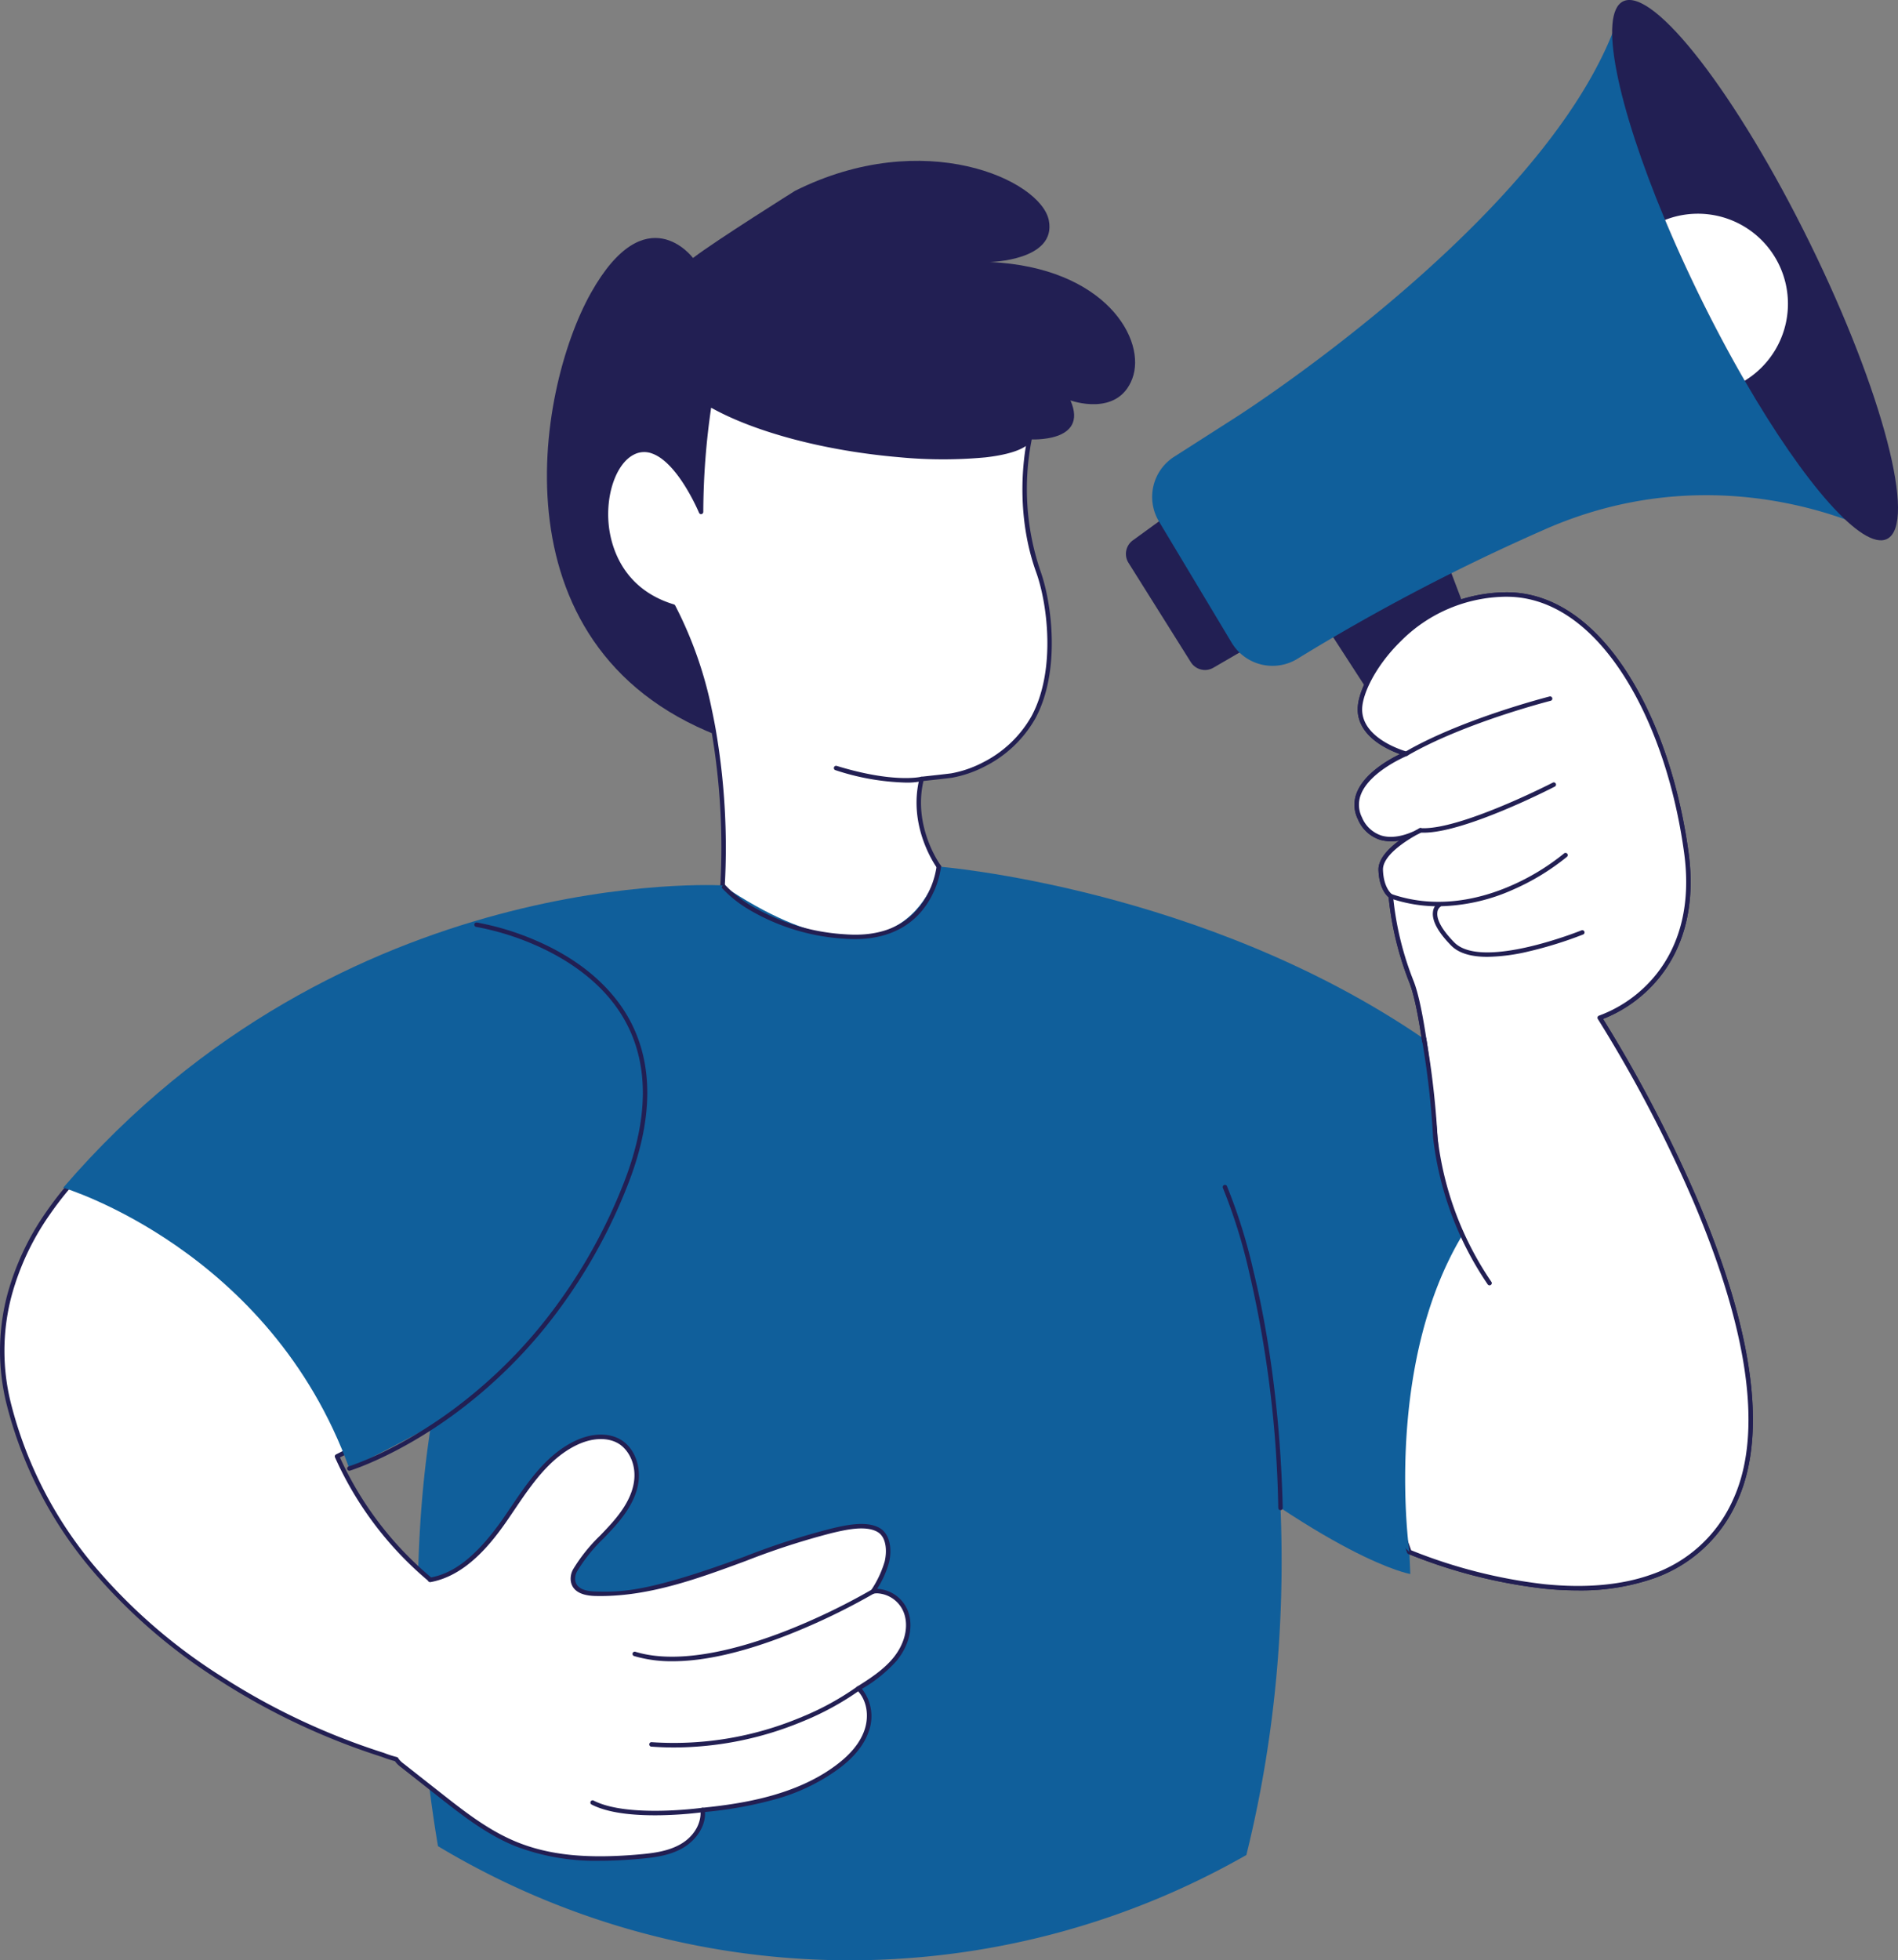 <svg id="Group_317303" data-name="Group 317303" xmlns="http://www.w3.org/2000/svg" width="440.543" height="454.886" viewBox="0 0 440.543 454.886">
  <rect x="0" y="0" width="440.543" height="454.886" fill="#808080" stroke="none"/>
  <g id="Group_317275" data-name="Group 317275" transform="translate(126.947 37.325)">
    <path id="Path_484572" data-name="Path 484572" d="M1350.885,330.207s13.874.935,9.509-9.041c0,0,10.912,4,14.341-5.014s-6.194-25.851-33.027-27.1c0,0,15.5-.312,13.665-9.665s-28.962-21.824-58.892-6.859c0,0-18.395,11.536-23.695,15.588,0,0-10.912-14.653-23.694,8.106s-23.3,84.076,31.841,103.613S1350.885,330.207,1350.885,330.207Z" transform="translate(-1238.878 -265.578)" fill="#221f53"/>
  </g>
  <g id="Group_317276" data-name="Group 317276" transform="translate(140.136 93.274)">
    <path id="Path_484573" data-name="Path 484573" d="M1321.884,495.384c8.418-4.365,15.9,13.716,15.9,13.716a168.735,168.735,0,0,1,1.943-25c22.994,13.27,69.781,15.45,74.286,8.164a59.055,59.055,0,0,0,2.046,30.68c2.959,8.22,4.4,23.593-1.132,33.819a27.216,27.216,0,0,1-11.428,10.892,26.412,26.412,0,0,1-7.469,2.6c-.728.129-7.042.806-7.042.806-2.808,11.227,3.983,20.347,3.983,20.347l3.846,8.73s-3.327,8.938-3.846,9.559-7.59,4.782-18.6,7.692-11.64-.208-18.914-1.246-11.848-7.692-12.265-8.313-.412-12.056-.412-12.056a159.015,159.015,0,0,0-2.115-36.189q-.378-2.139-.844-4.316a92.848,92.848,0,0,0-8.492-24.21C1311.145,524.958,1313.466,499.749,1321.884,495.384Z" transform="translate(-1315.195 -483.586)" fill="#fff"/>
    <path id="Path_484574" data-name="Path 484574" d="M1365.258,617.641a30.754,30.754,0,0,0,7.771-1.234c10.376-2.741,18.084-6.915,18.869-7.861.533-.638,3.145-7.592,3.933-9.708a.517.517,0,0,0-.012-.389l-3.846-8.73a.509.509,0,0,0-.058-.1c-.066-.088-6.47-8.873-3.981-19.564,1.366-.147,6.073-.658,6.716-.772a26.921,26.921,0,0,0,7.618-2.65,27.812,27.812,0,0,0,11.644-11.1c5.9-10.911,3.845-26.792,1.164-34.24a59.027,59.027,0,0,1-2.03-30.384.517.517,0,0,0-.942-.393c-2.047,3.313-14.271,4.7-29.726,3.384-17.307-1.479-33.7-5.861-43.862-11.723a.517.517,0,0,0-.769.368,174.529,174.529,0,0,0-1.932,22.759c-.552-1.118-1.321-2.571-2.271-4.1-2.713-4.368-5.466-7.086-8.182-8.077a6.22,6.22,0,0,0-5.185.32c-4.311,2.236-7.038,9.584-6.343,17.094.42,4.534,2.789,15.47,15.665,19.472a92.21,92.21,0,0,1,8.342,23.887c.307,1.432.589,2.878.84,4.3a159.823,159.823,0,0,1,2.108,36.058c0,.013,0,.027,0,.041,0,5.285.086,11.717.5,12.341.515.766,5.222,7.484,12.624,8.54a29.145,29.145,0,0,1,5.28,1.307A17.958,17.958,0,0,0,1365.258,617.641Zm29.532-18.968c-1.556,4.172-3.357,8.768-3.689,9.216-.473.517-7.387,4.626-18.335,7.518-7.446,1.967-10.01,1.138-13.258.088a30.43,30.43,0,0,0-5.452-1.347c-6.859-.979-11.294-7.183-11.886-8.054-.225-.735-.348-6.585-.348-11.784a161.149,161.149,0,0,0-2.123-36.3c-.253-1.431-.538-2.889-.847-4.334a93,93,0,0,0-8.542-24.346.517.517,0,0,0-.306-.251c-12.456-3.767-14.738-14.291-15.141-18.641-.659-7.115,1.83-14.028,5.79-16.081a5.158,5.158,0,0,1,4.354-.266c6,2.188,10.783,13.606,10.83,13.721a.517.517,0,0,0,.994-.2,169.842,169.842,0,0,1,1.824-24.171c10.323,5.747,26.551,10.026,43.635,11.486a106.253,106.253,0,0,0,20.038.036c3.246-.37,7.194-1.121,9.39-2.641-.743,4.354-2.176,16.646,2.386,29.318,2.621,7.28,4.639,22.784-1.1,33.4a26.767,26.767,0,0,1-11.212,10.679,25.879,25.879,0,0,1-7.321,2.549c-.562.1-4.829.567-7.007.8a.517.517,0,0,0-.447.389c-2.727,10.9,3.493,19.971,4.033,20.73Zm-52.612,7.443Z" transform="translate(-1313.727 -482.103)" fill="#221f53"/>
  </g>
  <g id="Group_317277" data-name="Group 317277" transform="translate(193.572 177.713)">
    <path id="Path_484575" data-name="Path 484575" d="M1445.214,812.768a16.632,16.632,0,0,0,3.885-.345.517.517,0,0,0-.262-1c-.085.022-6.336,1.536-19.556-2.515a.517.517,0,1,0-.3.988A56.341,56.341,0,0,0,1445.214,812.768Z" transform="translate(-1428.613 -808.885)" fill="#221f53"/>
  </g>
  <g id="Group_317278" data-name="Group 317278" transform="translate(303.023 122.998)">
    <path id="Path_484576" data-name="Path 484576" d="M942.128,597.138l14.831,39.127-25.1,6.391-19.8-30.562Z" transform="translate(-912.064 -597.138)" fill="#221f53"/>
  </g>
  <g id="Group_317279" data-name="Group 317279" transform="translate(261.336 118.478)">
    <path id="Path_484577" data-name="Path 484577" d="M1136.909,582.154l-6.057,4.4a3.888,3.888,0,0,0-1.009,5.213l14.464,23.045a3.887,3.887,0,0,0,5.247,1.294l10.158-5.905-19.33-30.553Z" transform="translate(-1129.247 -579.643)" fill="#221f53"/>
  </g>
  <g id="Group_317280" data-name="Group 317280" transform="translate(267.422 0.317)">
    <path id="Path_484578" data-name="Path 484578" d="M583.37,218.695s76.993-49.1,89.62-96.337l61.2,124.4s-36.711-20.878-79.736-1.71a471.891,471.891,0,0,0-56.994,29.825,11.055,11.055,0,0,1-15.334-3.693l-16.88-28.146a11.056,11.056,0,0,1,3.526-15Z" transform="translate(-563.668 -122.358)" fill="#105f9b"/>
  </g>
  <g id="Group_317281" data-name="Group 317281" transform="translate(374.191)">
    <path id="Path_484579" data-name="Path 484579" d="M565.89,172.166c2.415,5.761,5.141,11.775,8.152,17.91,3.385,6.891,6.872,13.414,10.335,19.4,13.856,23.953,27.4,39.482,33.027,36.717,7.032-3.453-.98-34.176-17.891-68.624s-36.325-59.579-43.362-56.126C550.371,124.285,554.755,145.551,565.89,172.166Z" transform="translate(-553.601 -121.13)" fill="#221f53"/>
  </g>
  <g id="Group_317282" data-name="Group 317282" transform="translate(386.479 49.576)">
    <path id="Path_484580" data-name="Path 484580" d="M652.246,314.453c2.415,5.762,5.141,11.775,8.152,17.91,3.385,6.891,6.872,13.414,10.335,19.4a20.9,20.9,0,0,0-18.487-37.314Z" transform="translate(-652.246 -312.993)" fill="#fff"/>
  </g>
  <g id="Group_317283" data-name="Group 317283" transform="translate(217.91 201.097)">
    <path id="Path_484581" data-name="Path 484581" d="M962.742,899.385s5.611,90.259,48.633,125.8,60.8,38.347,60.8,38.347c-.087-1.736-.155-3.443-.214-5.116l-8.827-24.967s16.523-45.21,16.523-47.7c0-1.887-1.61-28.638-4.287-46.383C1024.064,904.2,962.742,899.385,962.742,899.385Z" transform="translate(-962.742 -899.385)" fill="#105f9b"/>
  </g>
  <g id="Group_317284" data-name="Group 317284" transform="translate(314.386 137.438)">
    <path id="Path_484582" data-name="Path 484582" d="M698.128,877.2s58.205,25.225,75.509-11.72S742.3,753.238,742.3,753.238s24.318-7.482,20.109-38.348S742.772,655.5,721.26,655.03s-34.607,19.174-34.607,26.656,10.756,10.289,10.756,10.289-14.965,6.079-10.756,14.965,14.03,2.806,14.03,2.806-9.353,4.521-9.2,9.2,2.339,6.079,2.339,6.079a71.546,71.546,0,0,0,4.832,19.953c4.365,11.224,7.171,57.054,7.171,59.548s-16.524,47.7-16.524,47.7Z" transform="translate(-685.389 -654.505)" fill="#fff"/>
    <path id="Path_484583" data-name="Path 484583" d="M735.787,884.634a51.685,51.685,0,0,0,17.465-2.739,33.054,33.054,0,0,0,19.391-17.684c3.993-8.525,4.815-19.773,2.445-33.431-1.888-10.88-5.8-23.317-11.616-36.964a320.678,320.678,0,0,0-21.845-41.788,31.76,31.76,0,0,0,11.218-7.513c5.147-5.309,10.82-15.028,8.617-31.178-2.169-15.906-7.2-30.658-14.165-41.538-7.718-12.055-17.224-18.546-27.49-18.769a35.8,35.8,0,0,0-25.859,10.608c-4.609,4.51-9.275,11.648-9.275,16.565,0,3.25,1.945,6.151,5.626,8.392a23.12,23.12,0,0,0,4.2,1.981c-2.558,1.233-8.269,4.415-10.044,8.974a7.481,7.481,0,0,0,.263,6.128,8.364,8.364,0,0,0,5.18,4.791,9.7,9.7,0,0,0,4.427.165c-2.442,1.8-4.911,4.263-4.825,6.843.135,4.062,1.754,5.814,2.355,6.328a74.189,74.189,0,0,0,4.85,19.875c4.333,11.142,7.136,57.474,7.136,59.361,0,1.763-9.863,29.387-16.493,47.523a.516.516,0,0,0,0,.35l8.826,24.97a.518.518,0,0,0,.282.3,120.18,120.18,0,0,0,31.419,8.035A78.555,78.555,0,0,0,735.787,884.634ZM719.072,654.056q.357,0,.715.008c9.905.215,19.118,6.541,26.641,18.293,6.886,10.756,11.862,25.359,14.012,41.12,2.143,15.713-3.332,25.141-8.3,30.284a30.4,30.4,0,0,1-11.448,7.5.517.517,0,0,0-.282.774,317.136,317.136,0,0,1,22.12,42.2c5.786,13.571,9.67,25.929,11.544,36.729,2.332,13.442,1.536,24.481-2.364,32.809a32.055,32.055,0,0,1-18.8,17.15c-6.907,2.478-15.291,3.241-24.919,2.269a119.19,119.19,0,0,1-30.906-7.868l-8.688-24.58c1.972-5.4,16.492-45.22,16.492-47.7,0-1.965-2.723-48.208-7.206-59.735a71.773,71.773,0,0,1-4.8-19.794.517.517,0,0,0-.237-.407c-.015-.011-1.958-1.361-2.1-5.662-.111-3.336,5.289-6.731,7.733-8.094a13.235,13.235,0,0,0,1.22-.647.517.517,0,0,0-.5-.905c-.08.038-.519.253-1.167.612-1.632.765-4.78,1.913-7.636,1.068a7.379,7.379,0,0,1-4.535-4.241,6.486,6.486,0,0,1-.234-5.311c2.1-5.4,10.631-8.919,10.717-8.954a.517.517,0,0,0-.064-.979c-.1-.027-10.37-2.8-10.37-9.788,0-3.506,3.079-10.068,8.965-15.827A34.851,34.851,0,0,1,719.072,654.056Zm-22.4,221.656h0Z" transform="translate(-683.928 -653.022)" fill="#221f53"/>
  </g>
  <g id="Group_317285" data-name="Group 317285" transform="translate(314.386 137.438)">
    <path id="Path_484584" data-name="Path 484584" d="M698.128,877.2s58.205,25.225,75.509-11.72S742.3,753.238,742.3,753.238s24.318-7.482,20.109-38.348S742.772,655.5,721.26,655.03s-34.607,19.174-34.607,26.656,10.756,10.289,10.756,10.289-14.965,6.079-10.756,14.965,14.03,2.806,14.03,2.806-9.353,4.521-9.2,9.2,2.339,6.079,2.339,6.079a71.546,71.546,0,0,0,4.832,19.953c4.365,11.224,7.171,57.054,7.171,59.548s-16.524,47.7-16.524,47.7Z" transform="translate(-685.389 -654.505)" fill="#fff"/>
    <path id="Path_484585" data-name="Path 484585" d="M735.787,884.634a51.685,51.685,0,0,0,17.465-2.739,33.054,33.054,0,0,0,19.391-17.684c3.993-8.525,4.815-19.773,2.445-33.431-1.888-10.88-5.8-23.317-11.616-36.964a320.678,320.678,0,0,0-21.845-41.788,31.76,31.76,0,0,0,11.218-7.513c5.147-5.309,10.82-15.028,8.617-31.178-2.169-15.906-7.2-30.658-14.165-41.538-7.718-12.055-17.224-18.546-27.49-18.769a35.8,35.8,0,0,0-25.859,10.608c-4.609,4.51-9.275,11.648-9.275,16.565,0,3.25,1.945,6.151,5.626,8.392a23.12,23.12,0,0,0,4.2,1.981c-2.558,1.233-8.269,4.415-10.044,8.974a7.481,7.481,0,0,0,.263,6.128,8.364,8.364,0,0,0,5.18,4.791,9.7,9.7,0,0,0,4.427.165c-2.442,1.8-4.911,4.263-4.825,6.843.135,4.062,1.754,5.814,2.355,6.328a74.189,74.189,0,0,0,4.85,19.875c4.333,11.142,7.136,57.474,7.136,59.361,0,1.763-9.863,29.387-16.493,47.523a.516.516,0,0,0,0,.35l8.826,24.97a.518.518,0,0,0,.282.3,120.18,120.18,0,0,0,31.419,8.035A78.555,78.555,0,0,0,735.787,884.634ZM719.072,654.056q.357,0,.715.008c9.905.215,19.118,6.541,26.641,18.293,6.886,10.756,11.862,25.359,14.012,41.12,2.143,15.713-3.332,25.141-8.3,30.284a30.4,30.4,0,0,1-11.448,7.5.517.517,0,0,0-.282.774,317.136,317.136,0,0,1,22.12,42.2c5.786,13.571,9.67,25.929,11.544,36.729,2.332,13.442,1.536,24.481-2.364,32.809a32.055,32.055,0,0,1-18.8,17.15c-6.907,2.478-15.291,3.241-24.919,2.269a119.19,119.19,0,0,1-30.906-7.868l-8.688-24.58c1.972-5.4,16.492-45.22,16.492-47.7,0-1.965-2.723-48.208-7.206-59.735a71.773,71.773,0,0,1-4.8-19.794.517.517,0,0,0-.237-.407c-.015-.011-1.958-1.361-2.1-5.662-.111-3.336,5.289-6.731,7.733-8.094a13.235,13.235,0,0,0,1.22-.647.517.517,0,0,0-.5-.905c-.08.038-.519.253-1.167.612-1.632.765-4.78,1.913-7.636,1.068a7.379,7.379,0,0,1-4.535-4.241,6.486,6.486,0,0,1-.234-5.311c2.1-5.4,10.631-8.919,10.717-8.954a.517.517,0,0,0-.064-.979c-.1-.027-10.37-2.8-10.37-9.788,0-3.506,3.079-10.068,8.965-15.827A34.851,34.851,0,0,1,719.072,654.056Zm-22.4,221.656h0Z" transform="translate(-683.928 -653.022)" fill="#221f53"/>
  </g>
  <g id="Group_317286" data-name="Group 317286" transform="translate(328.166 192.315)">
    <path id="Path_484586" data-name="Path 484586" d="M981.7,866.74a.385.385,0,0,0,.163-.036c.59-.275.983-.505,1.113-.581a.39.39,0,0,0,.152-.512.385.385,0,0,0-.5-.18c-.133.059-.529.261-1.116.582a.387.387,0,0,0,.187.727Z" transform="translate(-981.313 -865.397)" fill="#221f53"/>
  </g>
  <g id="Group_317287" data-name="Group 317287" transform="translate(332.569 209.466)">
    <path id="Path_484587" data-name="Path 484587" d="M847.94,944.341a44.166,44.166,0,0,0,9.581-1.26,92.659,92.659,0,0,0,12.609-3.922.517.517,0,1,0-.389-.957c-.231.094-23.137,9.3-29.522,2.767-3.472-3.552-4.043-5.712-3.911-6.9a1.838,1.838,0,0,1,.7-1.344.52.52,0,0,0,.16-.711.514.514,0,0,0-.7-.169,2.843,2.843,0,0,0-1.177,2.057c-.258,2.056,1.152,4.675,4.193,7.787C841.2,943.456,844.037,944.341,847.94,944.341Z" transform="translate(-835.256 -931.772)" fill="#221f53"/>
  </g>
  <g id="Group_317288" data-name="Group 317288" transform="translate(322.304 197.93)">
    <path id="Path_484588" data-name="Path 484588" d="M861.9,899.5a43.66,43.66,0,0,0,17.377-3.883,54.139,54.139,0,0,0,12.446-7.585.517.517,0,1,0-.678-.779,53.086,53.086,0,0,1-12.212,7.431c-6.735,2.96-17.028,5.7-27.81,1.979a.517.517,0,1,0-.337.977A34.167,34.167,0,0,0,861.9,899.5Z" transform="translate(-850.339 -887.128)" fill="#221f53"/>
  </g>
  <g id="Group_317289" data-name="Group 317289" transform="translate(329.163 181.562)">
    <path id="Path_484589" data-name="Path 484589" d="M862.156,835.441c9.6,0,29.548-10.235,30.417-10.683a.517.517,0,1,0-.474-.918c-.216.112-21.727,11.148-30.679,10.544a.517.517,0,1,0-.07,1.031C861.61,835.432,861.879,835.441,862.156,835.441Z" transform="translate(-860.868 -823.782)" fill="#221f53"/>
  </g>
  <g id="Group_317290" data-name="Group 317290" transform="translate(325.889 161.608)">
    <path id="Path_484590" data-name="Path 484590" d="M864.732,760.377a.513.513,0,0,0,.26-.071c6.724-3.922,15.4-7.173,21.485-9.209,6.61-2.21,11.69-3.506,11.741-3.519a.517.517,0,1,0-.255-1c-.051.013-5.162,1.317-11.806,3.538-6.139,2.052-14.885,5.332-21.687,9.3a.517.517,0,0,0,.261.964Z" transform="translate(-864.214 -746.56)" fill="#221f53"/>
  </g>
  <g id="Group_317291" data-name="Group 317291" transform="translate(299.572 241.074)">
    <path id="Path_484591" data-name="Path 484591" d="M944.909,1141.008c.31,1.562,9.976,15.587,10.286,15.587s17.246,16.552,17.246,16.552-6.14-42.9,12.309-73.527a75.654,75.654,0,0,1-6.29-22.682s-1.13-11.392-2.609-22.842L947.4,1110.766S944.594,1139.453,944.909,1141.008Z" transform="translate(-944.884 -1054.096)" fill="#105f9b"/>
  </g>
  <g id="Group_317292" data-name="Group 317292" transform="translate(330.021 240.558)">
    <path id="Path_484592" data-name="Path 484592" d="M934.225,1109.8a.517.517,0,0,0,.412-.829,74.677,74.677,0,0,1-12.485-33.561,198.064,198.064,0,0,0-2.618-22.9.517.517,0,0,0-1.015.2,197.39,197.39,0,0,1,2.6,22.769c0,.01,0,.02,0,.031a75.772,75.772,0,0,0,12.69,34.086A.512.512,0,0,0,934.225,1109.8Z" transform="translate(-918.509 -1052.1)" fill="#221f53"/>
  </g>
  <g id="Group_317293" data-name="Group 317293" transform="translate(96.969 242.553)">
    <path id="Path_484593" data-name="Path 484593" d="M1111.966,1245.669a185.669,185.669,0,0,0,187.633,2.051c20.97-84.58-4.971-155-4.971-155l-29.933-15.742s-48.633-13.72-62.838-15.592-60.622-11.222-83.072,52.377C1100.917,1164.4,1108.24,1223.623,1111.966,1245.669Z" transform="translate(-1107.277 -1059.821)" fill="#105f9b"/>
  </g>
  <g id="Group_317294" data-name="Group 317294" transform="translate(152.144 201.097)">
    <path id="Path_484594" data-name="Path 484594" d="M1379.615,899.383s-6.859,33.516-50.2,4.365l-12,6.356-2.338,18.741s-4.676,31.8,4.209,35.074,47.233,5.612,52.378,5.612,34.139-8.418,34.139-8.418-2.339-26.189-2.806-26.656-13.562-24.353-13.562-24.353Z" transform="translate(-1313.848 -899.383)" fill="#105f9b"/>
  </g>
  <g id="Group_317295" data-name="Group 317295" transform="translate(283.8 274.938)">
    <path id="Path_484595" data-name="Path 484595" d="M1119.7,1260.64h.012a.516.516,0,0,0,.5-.529c-.323-13.731-1.78-34.483-6.888-55.365a126.724,126.724,0,0,0-6.057-19.29.517.517,0,0,0-.944.421,125.924,125.924,0,0,1,6.005,19.151,259.944,259.944,0,0,1,6.85,55.107A.519.519,0,0,0,1119.7,1260.64Z" transform="translate(-1106.279 -1185.15)" fill="#221f53"/>
  </g>
  <g id="Group_317296" data-name="Group 317296" transform="translate(167.197 200.58)">
    <path id="Path_484596" data-name="Path 484596" d="M1444.428,914.723c5.506,0,12.181-1.552,16.547-7.867a20.787,20.787,0,0,0,3.455-8.906.517.517,0,0,0-1.029-.1,20.093,20.093,0,0,1-3.3,8.453c-3.78,5.441-9.787,7.9-17.854,7.306a48.39,48.39,0,0,1-21.456-6.378,27.777,27.777,0,0,1-6.671-5.293.517.517,0,0,0-.8.656,28.121,28.121,0,0,0,6.89,5.495,49.388,49.388,0,0,0,21.96,6.552C1442.893,914.692,1443.65,914.723,1444.428,914.723Z" transform="translate(-1413.203 -897.383)" fill="#221f53"/>
  </g>
  <g id="Group_317297" data-name="Group 317297" transform="translate(0 264.107)">
    <path id="Path_484597" data-name="Path 484597" d="M1469.264,1145.23l21.551,9.891,20.248,14.965,20.109,43.024-10.806,5.455a78.628,78.628,0,0,0,21.363,28.358c.085.1.162.2.244.3,7.747-1.42,13.354-8.074,17.8-14.583,4.461-6.529,8.841-13.7,15.954-17.156,3.231-1.569,7.263-2.188,10.316-.3,3.272,2.029,4.43,6.454,3.6,10.214s-3.256,6.96-5.861,9.795c-2.876,3.131-6.08,6.024-8.145,9.773a3.979,3.979,0,0,0-.521,2.226c.213,2.619,2.977,3.184,5.231,3.238,19.008.45,36.32-10.283,54.834-14.614,3.052-.714,7.857-1.86,10.816-.223,2.43,1.345,2.585,4.921,2,7.414a24.485,24.485,0,0,1-3.248,6.9c3.544-.7,7.121,2.214,7.959,5.728s-.581,7.261-2.879,10.048-5.39,4.784-8.443,6.716c2.586,2.487,3.046,6.637,1.828,10.011s-3.841,6.066-6.713,8.216c-8.873,6.646-20.254,8.875-31.285,9.978.424,3.39-1.882,6.663-4.841,8.371s-6.461,2.157-9.864,2.456c-9.687.854-19.743.724-28.738-2.972-6.516-2.678-12.145-7.089-17.681-11.446l-8.554-6.732a5.805,5.805,0,0,1-1.31-1.281c-.037-.056-.066-.117-.1-.176a25.872,25.872,0,0,1-3.1-1s-71.555-20.167-86.822-81.355C1435.056,1169.806,1469.264,1145.23,1469.264,1145.23Z" transform="translate(-1442.136 -1144.715)" fill="#fff"/>
    <path id="Path_484598" data-name="Path 484598" d="M1579.954,1310.925c3.244,0,6.335-.2,9.14-.448,3.406-.3,6.99-.742,10.077-2.524,2.748-1.586,5.325-4.745,5.142-8.356a92.146,92.146,0,0,0,16.035-2.876,45.354,45.354,0,0,0,15-7.15c3.538-2.65,5.791-5.415,6.889-8.455a10.218,10.218,0,0,0-1.505-10.087,32.944,32.944,0,0,0,8.032-6.487c2.665-3.231,3.78-7.154,2.983-10.5a8.08,8.08,0,0,0-7.487-6.223,21.936,21.936,0,0,0,2.777-6.169c.7-2.969.27-6.588-2.253-7.984-3.106-1.718-7.916-.593-11.1.152l-.083.02a171.585,171.585,0,0,0-20.1,6.5c-22.67,8.38-28.735,8.235-34.6,8.1-2.994-.071-4.585-1-4.728-2.762a3.457,3.457,0,0,1,.459-1.935,37.83,37.83,0,0,1,6.128-7.614c.642-.67,1.306-1.363,1.944-2.059,2.311-2.516,5.081-5.93,5.985-10.033.958-4.344-.618-8.771-3.833-10.764-2.821-1.75-6.863-1.648-10.814.27-6.6,3.2-10.849,9.487-14.957,15.563q-.6.888-1.2,1.766c-7.54,11.034-13.117,13.5-17.167,14.308l-.06-.071a.5.5,0,0,0-.078-.074,78.833,78.833,0,0,1-21.005-27.708l10.367-5.233a.517.517,0,0,0,.236-.68l-20.109-43.024a.519.519,0,0,0-.161-.2l-20.248-14.965a.487.487,0,0,0-.091-.054l-21.551-9.891a.517.517,0,0,0-.517.05,76.508,76.508,0,0,0-16.084,17,61.32,61.32,0,0,0-9.118,19.5,50.931,50.931,0,0,0-.057,25.294,95.729,95.729,0,0,0,20.113,38.734,129.393,129.393,0,0,0,29.245,25.2,159.175,159.175,0,0,0,37.8,17.787,26.482,26.482,0,0,0,2.929.959.1.1,0,0,0,.009.014,6.311,6.311,0,0,0,1.422,1.4l8.554,6.732c5.494,4.323,11.175,8.793,17.8,11.518A52.185,52.185,0,0,0,1579.954,1310.925Zm64.332-62.064a6.978,6.978,0,0,1,6.457,5.426c.722,3.028-.315,6.616-2.775,9.6-2.317,2.809-5.507,4.827-8.32,6.607a.517.517,0,0,0-.082.809c2.272,2.185,2.955,5.988,1.7,9.463-1.027,2.844-3.165,5.454-6.537,7.979-9.252,6.929-21.441,8.918-31.027,9.877a.517.517,0,0,0-.461.578c.3,2.42-1,5.789-4.587,7.859-2.9,1.676-6.36,2.1-9.651,2.389-12.159,1.071-20.948.167-28.5-2.935-6.5-2.669-12.12-7.095-17.558-11.374l-8.554-6.732a5.425,5.425,0,0,1-1.2-1.159c-.015-.023-.028-.049-.041-.073l-.037-.069a.519.519,0,0,0-.329-.251,25.491,25.491,0,0,1-3.031-.979.427.427,0,0,0-.053-.018,157.766,157.766,0,0,1-37.573-17.686,128.342,128.342,0,0,1-29-24.993,94.7,94.7,0,0,1-19.889-38.3,49.909,49.909,0,0,1,.054-24.787,60.3,60.3,0,0,1,8.968-19.17,76.288,76.288,0,0,1,15.6-16.568l21.224,9.741,20.1,14.855,19.841,42.451-10.358,5.229a.517.517,0,0,0-.24.669,80.094,80.094,0,0,0,21.475,28.525c.039.046.076.093.113.14l.091.113a.517.517,0,0,0,.494.182c8.13-1.49,13.963-8.692,18.136-14.8q.6-.879,1.2-1.77c4.032-5.963,8.2-12.129,14.552-15.212,3.629-1.763,7.3-1.882,9.818-.321,2.33,1.445,4.377,5.085,3.368,9.664-.852,3.862-3.514,7.136-5.737,9.556-.631.687-1.292,1.376-1.93,2.042a38.615,38.615,0,0,0-6.287,7.831,4.485,4.485,0,0,0-.584,2.517c.133,1.635,1.235,3.606,5.734,3.712.386.01.773.014,1.157.014,11.715,0,22.951-4.153,33.83-8.175a170.78,170.78,0,0,1,19.977-6.467l.083-.019c3.029-.709,7.606-1.781,10.364-.254,2.342,1.3,2.2,4.912,1.747,6.844a24.043,24.043,0,0,1-3.187,6.753.516.516,0,0,0,.542.775A4.473,4.473,0,0,1,1644.286,1248.861Z" transform="translate(-1440.673 -1143.236)" fill="#221f53"/>
  </g>
  <g id="Group_317298" data-name="Group 317298" transform="translate(146.828 368.793)">
    <path id="Path_484599" data-name="Path 484599" d="M1481.672,1565.074c7.4,0,16.365-2.046,26.784-6.124a151.51,151.51,0,0,0,19.994-9.618.517.517,0,1,0-.53-.887,150.379,150.379,0,0,1-19.855,9.549c-10.179,3.982-24.514,8.063-35,4.885a.517.517,0,1,0-.3.989A30.648,30.648,0,0,0,1481.672,1565.074Z" transform="translate(-1472.4 -1548.372)" fill="#221f53"/>
  </g>
  <g id="Group_317299" data-name="Group 317299" transform="translate(150.686 391.284)">
    <path id="Path_484600" data-name="Path 484600" d="M1491.239,1649.627a77.876,77.876,0,0,0,29.551-5.947,65.8,65.8,0,0,0,13.5-7.34.517.517,0,1,0-.628-.821,64.76,64.76,0,0,1-13.3,7.219,76.172,76.172,0,0,1-34.4,5.661.517.517,0,0,0-.076,1.031Q1488.617,1649.632,1491.239,1649.627Z" transform="translate(-1485.407 -1635.414)" fill="#221f53"/>
  </g>
  <g id="Group_317300" data-name="Group 317300" transform="translate(137.061 417.779)">
    <path id="Path_484601" data-name="Path 484601" d="M1640.324,1741.411q.678,0,1.38-.012a90.238,90.238,0,0,0,9.775-.709.517.517,0,1,0-.144-1.024c-.172.025-17.33,2.376-25.2-1.657a.517.517,0,1,0-.471.919C1628.883,1740.579,1633.808,1741.411,1640.324,1741.411Z" transform="translate(-1625.387 -1737.952)" fill="#221f53"/>
  </g>
  <g id="Group_317301" data-name="Group 317301" transform="translate(14.678 205.381)">
    <path id="Path_484602" data-name="Path 484602" d="M1699.018,916.044s-88.187-5.305-153.036,70.143c0,0,48.013,14.341,66.407,65.16,0,0,96.606-46.137,102.217-83.549s-19.641-43.024-19.641-43.024Z" transform="translate(-1545.983 -915.963)" fill="#105f9b"/>
  </g>
  <g id="Group_317302" data-name="Group 317302" transform="translate(80.568 214.057)">
    <path id="Path_484603" data-name="Path 484603" d="M1677.594,1076.766a.516.516,0,0,0,.15-.022c.108-.033,10.944-3.372,24.2-13.092a114.343,114.343,0,0,0,21.064-20.086,125.354,125.354,0,0,0,18.936-32.435c6.294-15.665,6.41-29,.344-39.641-2.954-5.18-9.071-12.471-21.44-17.786a63.149,63.149,0,0,0-13.654-4.158.517.517,0,0,0-.157,1.022,62.067,62.067,0,0,1,13.431,4.1c6.674,2.872,15.722,8.212,20.927,17.342,5.9,10.35,5.761,23.384-.408,38.739a124.313,124.313,0,0,1-18.779,32.168,113.3,113.3,0,0,1-20.873,19.9c-13.114,9.617-23.781,12.9-23.887,12.936a.517.517,0,0,0,.149,1.012Z" transform="translate(-1677.077 -949.539)" fill="#221f53"/>
  </g>
</svg>
